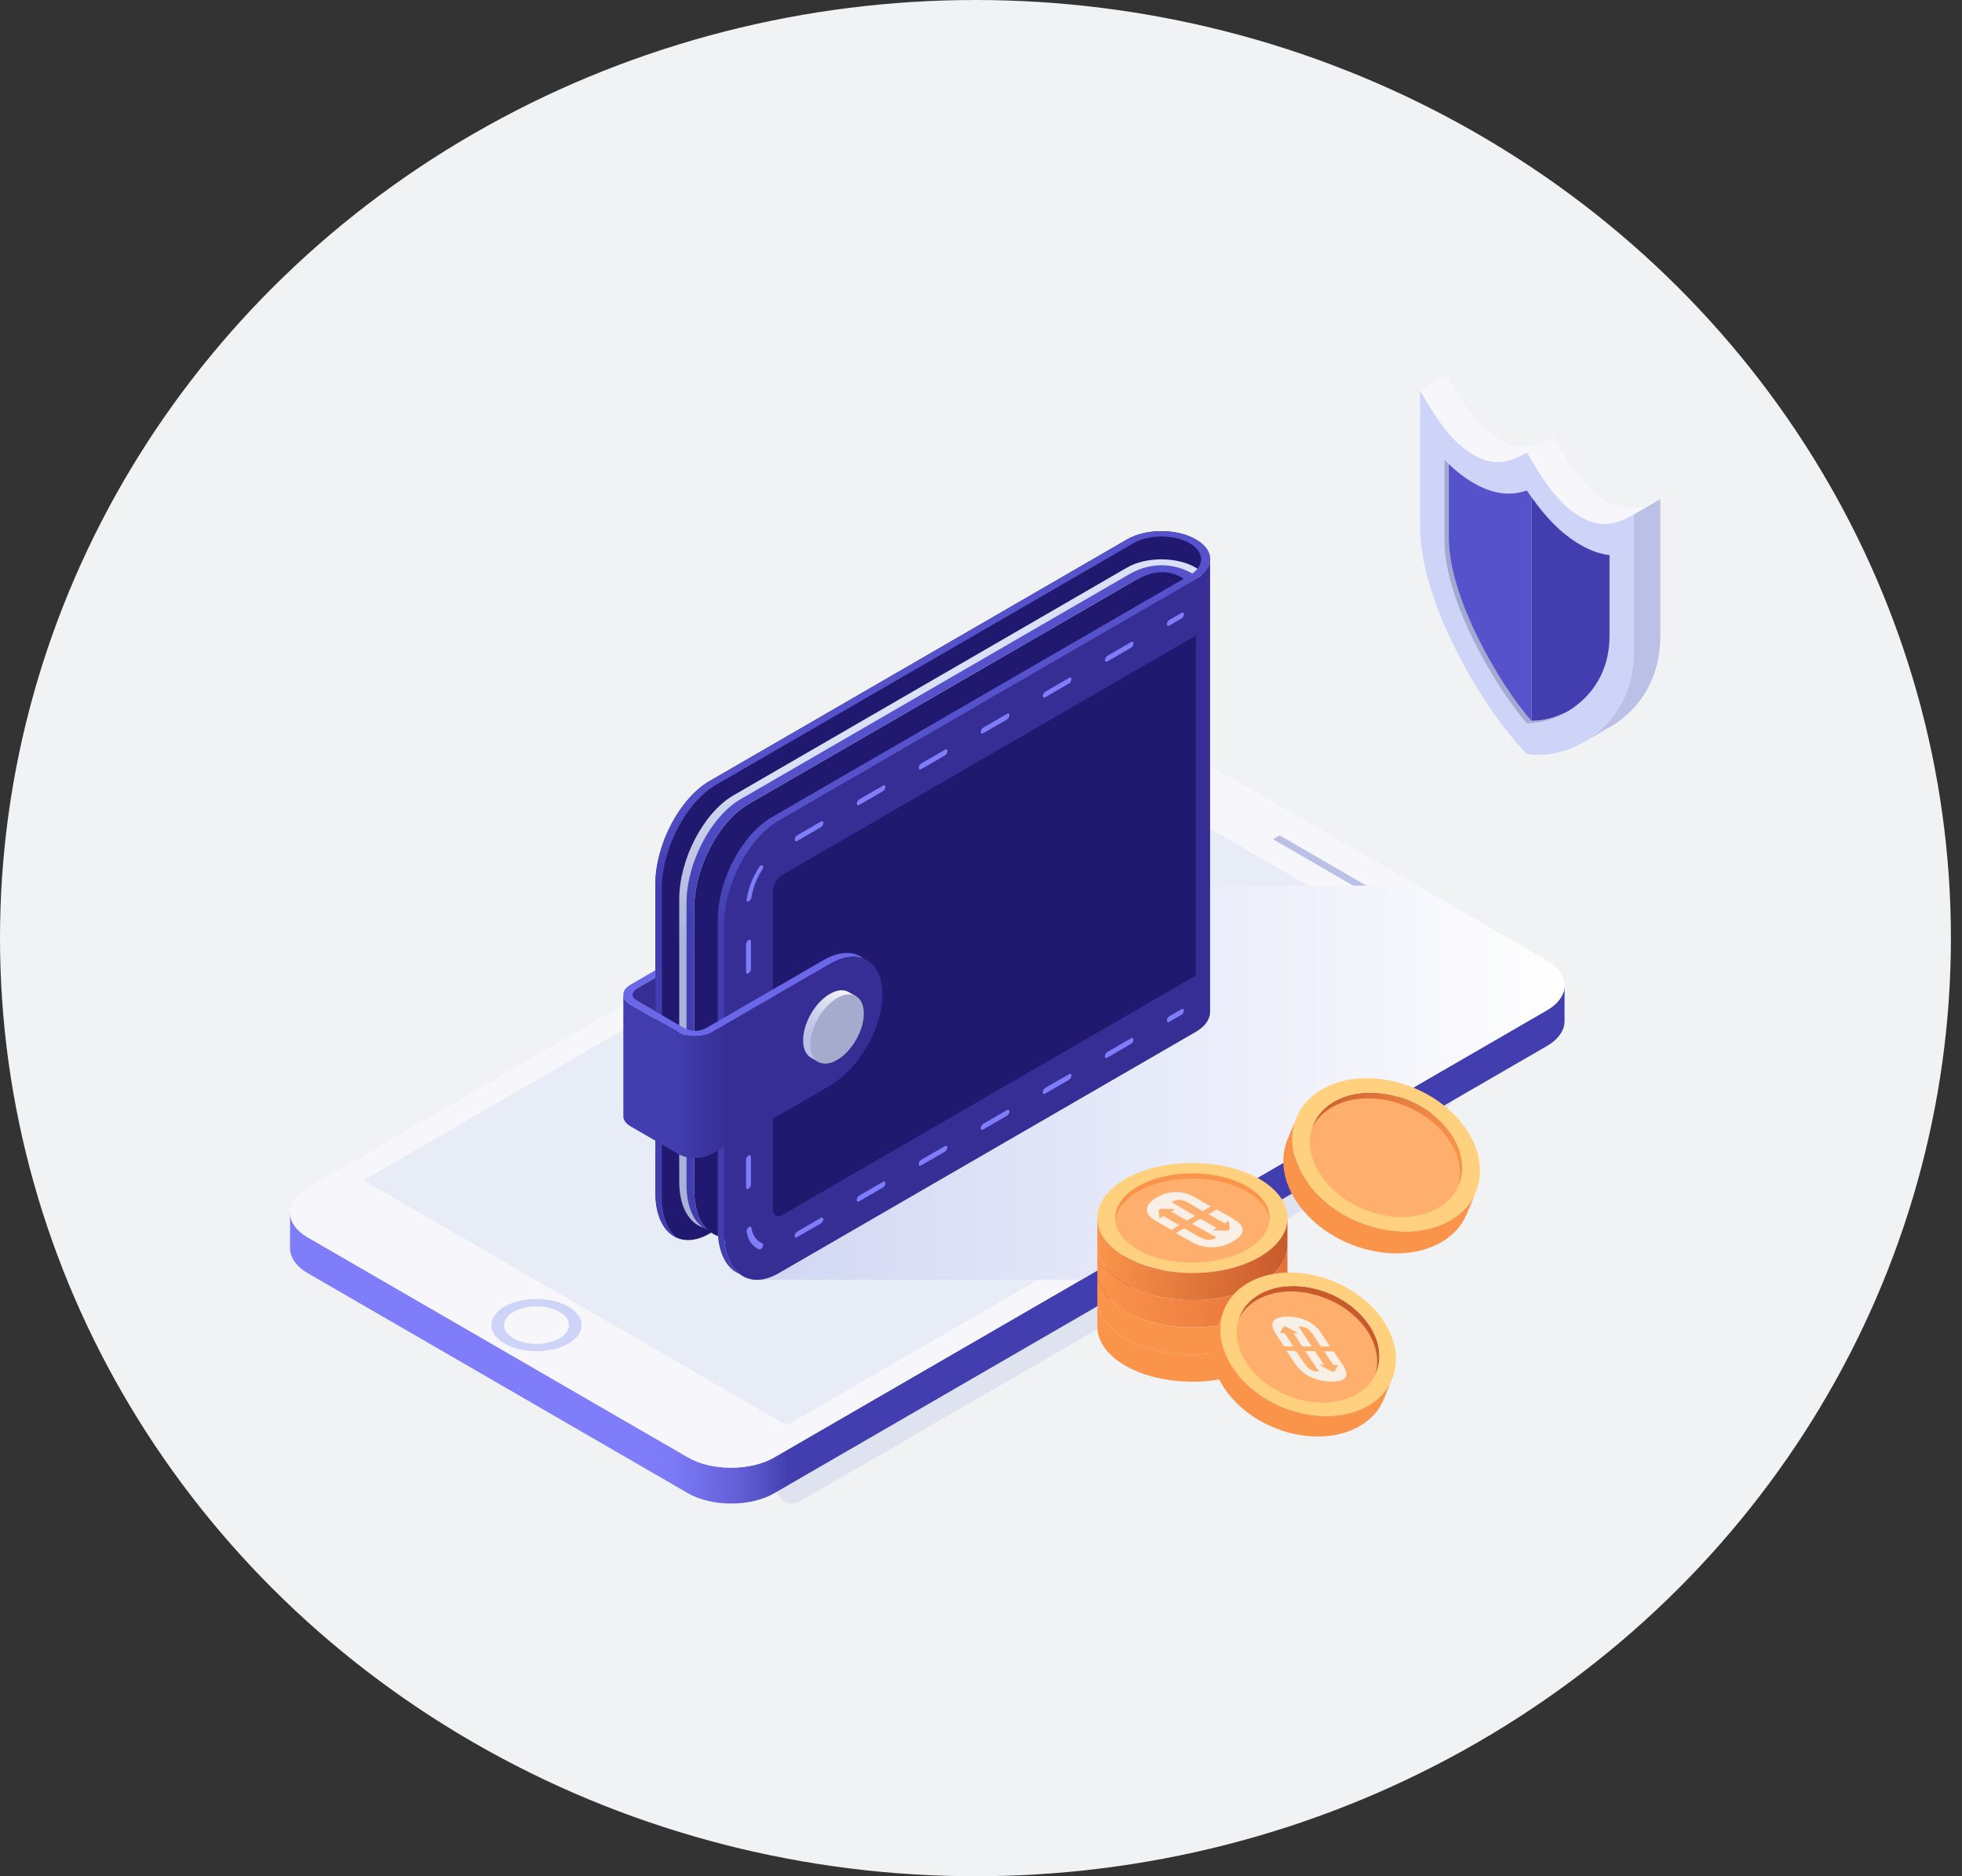<svg width="115" height="110" viewBox="0 0 115 110" fill="none" xmlns="http://www.w3.org/2000/svg">
<rect x="0" y="0" width="115" height="110" fill="#333333" stroke="none"/>
<ellipse cx="57.175" cy="55" rx="57.175" ry="55" fill="#F1F2F4"/>
<path style="mix-blend-mode:multiply" opacity="0.4" d="M68.415 44.421C68.277 44.341 68.12 44.299 67.96 44.299C67.031 44.299 66.701 45.528 67.505 45.993L83.093 55.018C86.915 57.231 86.915 62.748 83.093 64.96L45.973 86.449C45.17 86.915 45.5 88.144 46.428 88.143C46.588 88.143 46.745 88.101 46.883 88.021L81.852 67.778C87.84 64.312 87.84 55.667 81.852 52.2L68.415 44.421Z" fill="#C4CAE9"/>
<path d="M17.003 71.048V71.078C17.003 71.068 17.003 71.058 17.003 71.048ZM91.702 57.754C91.702 57.76 91.702 57.764 91.702 57.769C91.702 57.774 91.704 57.754 91.702 57.754ZM90.662 59.231L45.379 85.446C43.99 86.25 41.717 86.25 40.328 85.446L18.042 72.546C17.35 72.145 17.003 71.618 17.001 71.089V73.163C16.993 73.7 17.339 74.237 18.042 74.645L40.328 87.546C41.717 88.349 43.99 88.35 45.379 87.546L90.662 61.331C91.357 60.926 91.704 60.399 91.704 59.869V57.77C91.704 58.3 91.357 58.83 90.662 59.231Z" fill="url(#paint0_linear_16733_36119)"/>
<path d="M45.378 85.446C43.989 86.25 41.717 86.25 40.328 85.446L18.042 72.546C16.653 71.742 16.653 70.427 18.042 69.623L63.325 43.408C64.714 42.604 66.986 42.604 68.375 43.408L90.662 56.309C92.051 57.113 92.051 58.428 90.662 59.231L45.378 85.446Z" fill="#F6F6FB"/>
<path d="M46.113 83.56L21.303 69.198L63.917 44.528L88.727 58.891L46.113 83.56Z" fill="#E8ECF7"/>
<path d="M75.004 48.977L81.04 52.472L80.652 52.696L74.615 49.202L75.004 48.977Z" fill="#BBC0E6"/>
<path d="M33.316 76.605C32.283 76.008 30.609 76.008 29.576 76.605C28.544 77.203 28.544 78.172 29.576 78.77C30.609 79.368 32.283 79.368 33.316 78.77C34.349 78.173 34.349 77.203 33.316 76.605ZM32.792 78.467C32.049 78.897 30.844 78.897 30.1 78.467C29.357 78.037 29.358 77.34 30.1 76.91C30.843 76.48 32.049 76.48 32.792 76.91C33.535 77.34 33.535 78.041 32.792 78.466V78.467Z" fill="#CED3F8"/>
<path style="mix-blend-mode:multiply" d="M44.446 54.338V75.033H63.365L90.658 59.231C92.047 58.428 92.047 57.113 90.658 56.309L83.084 51.924H48.614L44.446 54.338Z" fill="url(#paint1_linear_16733_36119)"/>
<path d="M41.596 45.788L66.055 31.627C67.168 30.98 68.973 30.98 70.086 31.627C70.798 32.039 71.055 32.615 70.854 33.145L66.055 58.164L41.596 72.32C39.839 73.337 38.415 72.258 38.415 69.909V51.882C38.415 49.534 39.839 46.805 41.596 45.788Z" fill="#20196F"/>
<path d="M42.995 46.626L66.055 33.278C67.168 32.631 68.973 32.631 70.087 33.278C70.799 33.69 70.285 34.558 70.087 35.089L66.055 58.314L42.992 71.665C41.235 72.682 39.812 71.603 39.812 69.254V52.724C39.812 50.375 41.237 47.646 42.995 46.626Z" fill="url(#paint2_linear_16733_36119)"/>
<path d="M41.175 71.736L41.165 71.72C41.118 71.646 41.076 71.568 41.037 71.489C41.032 71.479 41.027 71.469 41.023 71.46C40.985 71.379 40.95 71.298 40.918 71.207L40.905 71.169C40.874 71.081 40.847 70.988 40.824 70.892C40.824 70.878 40.817 70.864 40.813 70.849C40.79 70.752 40.77 70.651 40.753 70.546C40.753 70.533 40.753 70.518 40.747 70.504C40.731 70.396 40.717 70.285 40.709 70.169V70.139C40.701 70.017 40.696 69.896 40.696 69.763V53.231C40.696 50.883 42.12 48.154 43.877 47.137L66.525 34.026C67.413 33.514 68.427 33.185 69.57 33.976C69.683 34.057 69.925 34.051 70.094 34.036V48.862L68.338 58.011L43.877 72.171C42.94 72.714 42.1 72.657 41.515 72.134C41.385 72.017 41.271 71.883 41.175 71.736Z" fill="#20196F"/>
<path d="M43.421 46.846L66.249 33.631C67.573 32.903 68.999 32.998 70.197 33.813C70.572 34.069 69.66 34.116 69.414 33.953C68.643 33.443 67.743 33.346 66.52 34.026L43.872 47.137C42.115 48.154 40.691 50.883 40.691 53.231V69.763C40.691 70.858 41.002 71.677 41.51 72.136C40.739 71.807 40.239 70.862 40.239 69.472V52.941C40.239 50.593 41.664 47.863 43.421 46.846Z" fill="url(#paint3_linear_16733_36119)"/>
<path d="M45.626 48.122L70.093 33.962C70.649 33.638 70.928 33.217 70.928 32.795V59.327C70.928 59.749 70.649 60.172 70.093 60.494L45.626 74.655C43.87 75.671 42.445 74.591 42.445 72.243V54.217C42.447 51.868 43.871 49.136 45.626 48.122Z" fill="#362E94"/>
<path d="M68.397 36.592C68.397 36.684 68.461 36.72 68.54 36.673L69.252 36.261C69.294 36.234 69.329 36.197 69.353 36.154C69.378 36.111 69.392 36.063 69.395 36.013C69.395 35.922 69.332 35.885 69.252 35.932L68.54 36.344C68.499 36.372 68.464 36.408 68.439 36.451C68.415 36.494 68.4 36.543 68.397 36.592ZM55.535 44.035C55.535 43.944 55.471 43.907 55.393 43.954L53.994 44.764C53.953 44.791 53.918 44.828 53.893 44.871C53.868 44.914 53.854 44.962 53.851 45.012C53.851 45.102 53.915 45.14 53.994 45.093L55.393 44.283C55.434 44.256 55.468 44.219 55.493 44.176C55.518 44.133 55.532 44.085 55.535 44.035ZM51.901 46.14C51.901 46.049 51.837 46.012 51.758 46.059L50.36 46.869C50.319 46.896 50.285 46.932 50.26 46.974C50.236 47.016 50.221 47.063 50.218 47.112C50.218 47.203 50.281 47.241 50.36 47.193L51.758 46.383C51.799 46.357 51.833 46.321 51.858 46.279C51.882 46.236 51.897 46.189 51.9 46.14H51.901ZM53.85 68.244C53.85 68.335 53.913 68.372 53.992 68.325L55.39 67.515C55.431 67.489 55.465 67.453 55.49 67.41C55.515 67.368 55.529 67.321 55.532 67.272C55.532 67.181 55.469 67.144 55.39 67.191L53.992 68.001C53.951 68.028 53.916 68.063 53.891 68.105C53.866 68.147 53.852 68.195 53.848 68.244H53.85ZM57.483 66.139C57.483 66.229 57.547 66.267 57.626 66.22L59.025 65.41C59.066 65.383 59.101 65.346 59.125 65.303C59.15 65.26 59.164 65.212 59.167 65.162C59.167 65.071 59.103 65.034 59.025 65.081L57.626 65.891C57.585 65.918 57.55 65.955 57.525 65.998C57.5 66.041 57.486 66.089 57.483 66.139ZM66.446 37.72C66.446 37.629 66.383 37.592 66.304 37.639L64.906 38.449C64.864 38.476 64.829 38.512 64.805 38.555C64.78 38.599 64.765 38.647 64.763 38.697C64.763 38.787 64.827 38.824 64.906 38.778L66.304 37.968C66.345 37.94 66.379 37.903 66.403 37.86C66.427 37.817 66.44 37.769 66.442 37.72H66.446ZM64.755 61.929C64.755 62.02 64.819 62.057 64.898 62.01L66.296 61.2C66.338 61.173 66.372 61.136 66.397 61.093C66.421 61.05 66.436 61.002 66.438 60.952C66.438 60.861 66.374 60.824 66.296 60.871L64.898 61.681C64.856 61.708 64.822 61.744 64.797 61.788C64.772 61.831 64.758 61.879 64.755 61.929ZM62.807 39.825C62.807 39.734 62.743 39.697 62.664 39.744L61.266 40.554C61.225 40.581 61.191 40.616 61.166 40.658C61.141 40.701 61.127 40.748 61.123 40.797C61.123 40.888 61.187 40.925 61.266 40.878L62.664 40.068C62.705 40.041 62.739 40.005 62.764 39.963C62.789 39.921 62.803 39.874 62.807 39.825ZM61.119 64.034C61.119 64.125 61.183 64.162 61.262 64.115L62.66 63.305C62.702 63.278 62.736 63.241 62.761 63.198C62.786 63.155 62.8 63.107 62.803 63.057C62.803 62.967 62.739 62.929 62.66 62.976L61.262 63.786C61.22 63.813 61.186 63.85 61.161 63.893C61.136 63.936 61.122 63.984 61.119 64.034ZM59.171 41.93C59.171 41.84 59.107 41.802 59.028 41.849L57.63 42.659C57.589 42.686 57.554 42.723 57.529 42.766C57.505 42.809 57.49 42.857 57.487 42.907C57.487 42.998 57.551 43.035 57.63 42.988L59.028 42.178C59.07 42.151 59.104 42.114 59.129 42.071C59.154 42.028 59.168 41.98 59.171 41.93ZM43.73 59.57V61.189C43.73 61.281 43.793 61.317 43.872 61.27C43.914 61.243 43.949 61.207 43.974 61.164C43.998 61.121 44.013 61.072 44.015 61.023V59.403C44.015 59.312 43.952 59.275 43.872 59.322C43.831 59.349 43.796 59.386 43.771 59.429C43.746 59.472 43.732 59.52 43.73 59.57ZM43.73 63.78V65.4C43.73 65.491 43.793 65.528 43.872 65.481C43.914 65.454 43.949 65.417 43.974 65.374C43.998 65.331 44.013 65.282 44.015 65.233V63.614C44.015 63.522 43.952 63.486 43.872 63.532C43.831 63.559 43.796 63.596 43.771 63.639C43.746 63.682 43.732 63.731 43.73 63.78ZM43.73 55.36V56.979C43.73 57.071 43.793 57.107 43.872 57.06C43.914 57.033 43.949 56.997 43.974 56.953C43.998 56.91 44.013 56.862 44.015 56.812V55.193C44.015 55.102 43.952 55.065 43.872 55.112C43.831 55.139 43.796 55.176 43.771 55.219C43.746 55.263 43.732 55.311 43.73 55.361V55.36ZM50.212 70.349C50.212 70.44 50.276 70.477 50.354 70.43L51.753 69.62C51.794 69.593 51.829 69.557 51.854 69.514C51.879 69.471 51.893 69.422 51.896 69.373C51.896 69.282 51.832 69.245 51.753 69.291L50.354 70.101C50.313 70.128 50.278 70.165 50.254 70.208C50.229 70.251 50.215 70.299 50.212 70.349ZM43.73 67.988V69.607C43.73 69.699 43.793 69.736 43.872 69.688C43.913 69.662 43.948 69.626 43.973 69.584C43.997 69.542 44.012 69.494 44.015 69.445V67.826C44.015 67.735 43.952 67.698 43.872 67.745C43.831 67.772 43.797 67.808 43.772 67.85C43.747 67.893 43.733 67.941 43.73 67.99V67.988ZM48.264 48.245C48.264 48.155 48.2 48.118 48.121 48.165L46.723 48.974C46.681 49.001 46.647 49.038 46.622 49.081C46.597 49.124 46.583 49.172 46.58 49.222C46.58 49.313 46.644 49.35 46.723 49.303L48.121 48.493C48.162 48.466 48.197 48.43 48.222 48.387C48.247 48.344 48.261 48.295 48.264 48.245ZM46.576 72.454C46.576 72.546 46.64 72.583 46.719 72.535L48.117 71.725C48.158 71.699 48.192 71.663 48.217 71.621C48.242 71.579 48.256 71.531 48.26 71.482C48.26 71.391 48.196 71.355 48.117 71.401L46.719 72.211C46.678 72.238 46.643 72.273 46.619 72.316C46.594 72.358 46.579 72.405 46.576 72.454ZM43.763 72.206C43.849 72.728 44.111 73.096 44.499 73.248C44.514 73.253 44.531 73.254 44.546 73.251C44.562 73.249 44.577 73.243 44.59 73.234C44.638 73.204 44.676 73.162 44.7 73.112C44.751 73.012 44.742 72.912 44.682 72.89C44.346 72.759 44.117 72.438 44.043 71.986C44.029 71.905 43.956 71.886 43.881 71.948C43.842 71.978 43.811 72.017 43.79 72.062C43.769 72.107 43.76 72.157 43.763 72.206V72.206ZM44.685 50.977C44.745 50.883 44.753 50.774 44.703 50.734C44.653 50.693 44.564 50.734 44.502 50.828C44.124 51.4 43.872 52.046 43.763 52.724C43.749 52.822 43.8 52.877 43.878 52.848C43.887 52.845 43.895 52.841 43.903 52.836C43.94 52.812 43.972 52.78 43.996 52.742C44.02 52.705 44.036 52.663 44.044 52.619C44.138 52.032 44.357 51.472 44.685 50.977V50.977ZM68.397 59.824C68.397 59.915 68.461 59.951 68.54 59.904L69.252 59.492C69.293 59.465 69.328 59.429 69.353 59.387C69.377 59.345 69.392 59.297 69.395 59.249C69.395 59.157 69.332 59.12 69.252 59.168L68.54 59.58C68.499 59.606 68.465 59.642 68.44 59.685C68.415 59.727 68.401 59.775 68.397 59.824Z" fill="#807DFB"/>
<path d="M70.093 57.194V37.262L45.826 51.307C45.534 51.477 45.298 51.929 45.298 52.32V70.839C45.298 71.229 45.534 71.405 45.826 71.243L70.093 57.194Z" fill="#20196F"/>
<path d="M42.447 72.243L42.066 72.023C42.066 73.429 42.577 74.379 43.358 74.695C42.8 74.258 42.447 73.407 42.447 72.243ZM38.415 51.831V69.909L38.795 70.129V52.103C38.795 49.755 40.22 47.025 41.976 46.008L42.021 45.983L66.437 31.848C67.346 31.321 68.82 31.321 69.729 31.848C70.638 32.374 70.618 33.216 69.71 33.742L45.25 47.903C43.492 48.92 42.068 51.597 42.068 53.945V72.023L42.448 72.243V54.217C42.448 51.869 43.873 49.139 45.629 48.122L45.674 48.096L70.093 33.962C71.211 33.314 71.228 32.275 70.11 31.627C68.991 30.98 67.179 30.98 66.062 31.627L41.596 45.788C39.839 46.805 38.415 49.482 38.415 51.831ZM38.795 70.129L38.415 69.908C38.415 71.314 38.925 72.264 39.712 72.58C39.145 72.144 38.795 71.293 38.795 70.129V70.129Z" fill="url(#paint4_linear_16733_36119)"/>
<path d="M36.95 57.733L38.416 56.884V57.325L38.117 57.5L37.334 57.953C36.991 58.151 36.99 58.473 37.334 58.671L39.341 59.833L40.125 60.287C40.317 60.385 40.529 60.436 40.745 60.436C40.96 60.436 41.172 60.385 41.364 60.287L42.149 59.833L43.771 58.894L48.263 56.293C49.212 55.744 50.059 55.749 50.626 56.202C50.089 55.991 49.398 56.076 48.643 56.514L41.745 60.507C41.193 60.827 40.297 60.827 39.745 60.507L36.953 58.888C36.398 58.571 36.398 58.053 36.95 57.733Z" fill="#6B67E9"/>
<path d="M36.95 58.891L39.742 60.51C40.294 60.83 41.19 60.83 41.742 60.51L48.64 56.517C50.344 55.531 51.725 56.33 51.725 58.298C51.725 60.266 50.344 62.67 48.64 63.655L47.17 64.506L41.742 67.649C41.19 67.972 40.294 67.972 39.742 67.649L36.95 66.029C36.677 65.867 36.539 65.663 36.536 65.456V58.312C36.536 58.522 36.674 58.731 36.95 58.891Z" fill="url(#paint5_linear_16733_36119)"/>
<path d="M37.33 57.953L38.416 57.325V59.3L37.33 58.671C36.986 58.473 36.986 58.152 37.33 57.953Z" fill="#362E94"/>
<path d="M47.072 60.992C47.072 59.99 47.774 58.772 48.64 58.271C49.086 58.012 49.487 57.997 49.77 58.178L50.195 58.421L50.098 58.583C50.171 58.77 50.206 58.97 50.203 59.171C50.203 60.173 49.502 61.392 48.636 61.892C48.458 62.001 48.26 62.071 48.053 62.099L47.968 62.261L47.543 62.018C47.252 61.852 47.072 61.499 47.072 60.992Z" fill="url(#paint6_linear_16733_36119)"/>
<path d="M50.633 59.423C50.633 58.421 49.931 58.015 49.066 58.516C48.202 59.016 47.499 60.236 47.499 61.238C47.499 62.24 48.201 62.646 49.066 62.145C49.932 61.644 50.633 60.425 50.633 59.423Z" fill="#A5ABCC"/>
<path d="M84.504 65.808C83.866 65.168 83.091 64.683 82.238 64.391C80.837 63.905 79.31 63.933 78.186 64.587C77.645 64.888 77.219 65.36 76.975 65.931L76.446 67.215C76.69 66.645 77.116 66.172 77.657 65.871C78.384 65.447 79.29 65.284 80.217 65.357C81.635 65.474 82.965 66.088 83.975 67.092C85.114 68.252 85.444 69.653 84.986 70.763L85.515 69.479C85.973 68.369 85.643 66.968 84.504 65.808Z" fill="url(#paint7_linear_16733_36119)"/>
<path d="M84.363 66.15C86.05 67.869 85.962 70.117 84.166 71.165C82.37 72.213 79.54 71.664 77.849 69.944C76.159 68.223 76.25 65.977 78.046 64.928C79.841 63.88 82.675 64.43 84.363 66.15Z" fill="#FFAF6D"/>
<path d="M86.504 69.887C86.327 70.315 86.15 70.743 85.975 71.171C85.704 71.831 85.205 72.406 84.485 72.826C82.271 74.116 78.79 73.444 76.711 71.325C75.307 69.896 74.9 68.174 75.463 66.809C75.639 66.381 75.815 65.953 75.992 65.524C75.427 66.89 75.837 68.612 77.24 70.041C79.319 72.16 82.801 72.832 85.014 71.542C85.735 71.122 86.233 70.546 86.504 69.887Z" fill="url(#paint8_linear_16733_36119)"/>
<path d="M85.256 65.37C87.335 67.488 87.228 70.252 85.014 71.542C82.8 72.833 79.319 72.16 77.239 70.041C75.16 67.922 75.268 65.159 77.482 63.869C79.695 62.579 83.174 63.251 85.256 65.37ZM77.989 69.603C79.676 71.322 82.511 71.87 84.306 70.822C86.101 69.775 86.19 67.526 84.503 65.807C82.815 64.088 79.981 63.54 78.185 64.587C76.389 65.634 76.301 67.883 77.989 69.603Z" fill="#FFD07D"/>
<path d="M89.503 26.524C90.435 28.143 91.339 29.54 92.636 30.291C93.855 30.997 94.769 30.73 95.769 30.151V38.148C95.769 42.73 91.841 44.625 89.504 44.2C87.166 41.921 83.238 35.476 83.238 30.893V22.897C84.171 24.516 85.075 25.913 86.372 26.664C87.59 27.369 88.507 27.103 89.503 26.524Z" fill="#CED3F8"/>
<path d="M91.934 41.682C91.127 42.178 90.239 42.42 89.503 42.411L89.761 42.261C90.421 42.27 91.198 42.078 91.934 41.682Z" fill="#ABB2DA"/>
<path d="M84.925 27.209V31.572C84.925 35.012 87.841 40.065 89.761 42.259L89.502 42.409C87.584 40.214 84.667 35.161 84.667 31.721V26.955C84.751 27.043 84.839 27.125 84.925 27.209Z" fill="#A3A9D0"/>
<path d="M97.317 37.251C97.317 39.837 96.066 41.568 94.556 42.508L94.531 42.523C94.442 42.578 94.352 42.63 94.261 42.679L93.007 43.408C94.517 42.468 95.768 40.736 95.768 38.151V30.151L97.316 29.254L97.317 37.251Z" fill="#BBC0E6"/>
<path d="M84.786 22C85.719 23.619 86.623 25.016 87.92 25.767C89.138 26.473 90.052 26.206 91.052 25.627L89.502 26.524C88.503 27.103 87.59 27.37 86.37 26.664C85.073 25.913 84.169 24.517 83.236 22.897L84.786 22Z" fill="#F6F6FB"/>
<path d="M94.185 29.395C95.405 30.101 96.319 29.834 97.318 29.255L95.769 30.152C94.769 30.731 93.855 30.997 92.636 30.291C91.339 29.54 90.435 28.144 89.503 26.524L91.052 25.628C91.984 27.247 92.888 28.644 94.185 29.395Z" fill="#F6F6FB"/>
<path d="M92.636 31.943C93.264 32.307 93.827 32.489 94.339 32.544V37.317C94.339 39.435 93.232 40.883 91.935 41.678C91.198 42.074 90.421 42.266 89.762 42.256V29.138C90.538 30.243 91.462 31.267 92.636 31.943Z" fill="#423EAF"/>
<path d="M86.371 28.319C87.637 29.052 88.636 29.048 89.5 28.756C89.499 28.759 89.499 28.761 89.5 28.763C89.58 28.889 89.671 29.013 89.758 29.138V42.26C87.839 40.065 84.922 35.012 84.923 31.572V27.209C85.359 27.637 85.845 28.01 86.371 28.319Z" fill="#5652CC"/>
<path d="M64.319 71.41C64.319 70.585 64.863 69.759 65.951 69.129C67.04 68.499 68.466 68.184 69.892 68.184C71.318 68.184 72.743 68.5 73.832 69.129C74.92 69.758 75.463 70.586 75.463 71.41C75.463 72.233 74.92 73.061 73.832 73.691C72.743 74.32 71.318 74.635 69.892 74.635C68.466 74.635 67.04 74.321 65.952 73.691C64.864 73.06 64.324 72.235 64.319 71.41Z" fill="#FFD07D"/>
<path d="M73.832 73.69C72.744 74.321 71.318 74.635 69.892 74.635C68.466 74.635 67.04 74.321 65.952 73.69C64.864 73.06 64.32 72.233 64.319 71.41V73.002C64.319 73.828 64.864 74.653 65.952 75.283C67.041 75.913 68.466 76.228 69.892 76.228C71.318 76.228 72.744 75.913 73.832 75.283C74.919 74.653 75.464 73.826 75.463 73.002V71.41C75.468 72.235 74.92 73.062 73.832 73.69Z" fill="url(#paint9_linear_16733_36119)"/>
<path d="M73.832 75.283C72.744 75.914 71.318 76.228 69.892 76.228C68.466 76.228 67.04 75.914 65.952 75.283C64.864 74.652 64.32 73.826 64.319 73.002V74.595C64.319 75.42 64.864 76.246 65.952 76.876C67.041 77.505 68.466 77.82 69.892 77.82C71.318 77.82 72.744 77.505 73.832 76.876C74.919 76.246 75.464 75.418 75.463 74.595V73.002C75.468 73.828 74.92 74.653 73.832 75.283Z" fill="url(#paint10_linear_16733_36119)"/>
<path d="M73.832 76.876C72.744 77.507 71.318 77.821 69.892 77.821C68.466 77.821 67.04 77.507 65.952 76.876C64.864 76.245 64.32 75.418 64.319 74.595V76.188C64.319 77.013 64.864 77.838 65.952 78.468C67.041 79.098 68.466 79.413 69.892 79.413C71.318 79.413 72.744 79.099 73.832 78.468C74.919 77.838 75.464 77.011 75.463 76.188V74.595C75.468 75.42 74.92 76.246 73.832 76.876Z" fill="url(#paint11_linear_16733_36119)"/>
<path d="M73.832 78.468C72.744 79.099 71.318 79.413 69.892 79.413C68.466 79.413 67.04 79.099 65.952 78.468C64.864 77.838 64.32 77.011 64.319 76.188V77.78C64.319 78.605 64.864 79.431 65.952 80.061C67.041 80.691 68.466 81.006 69.892 81.006C71.318 81.006 72.744 80.691 73.832 80.061C74.919 79.431 75.464 78.603 75.463 77.779V76.188C75.468 77.013 74.92 77.839 73.832 78.468Z" fill="url(#paint12_linear_16733_36119)"/>
<path d="M66.691 73.262C67.575 73.773 68.733 74.03 69.891 74.03C71.049 74.03 72.207 73.773 73.091 73.262C73.906 72.79 74.344 72.183 74.407 71.562C74.344 70.944 73.906 70.337 73.091 69.862C72.207 69.35 71.049 69.094 69.891 69.094C68.733 69.094 67.575 69.35 66.69 69.862C65.876 70.334 65.438 70.941 65.375 71.562C65.438 72.183 65.876 72.79 66.691 73.262Z" fill="#FFAF6D"/>
<path d="M66.691 69.868C67.579 69.356 68.733 69.101 69.892 69.101C71.051 69.101 72.208 69.356 73.091 69.868C73.907 70.34 74.345 70.947 74.408 71.568C74.414 71.517 74.417 71.465 74.417 71.413C74.417 70.743 73.976 70.072 73.091 69.561C72.207 69.05 71.05 68.793 69.892 68.793C68.734 68.793 67.576 69.049 66.691 69.561C65.807 70.074 65.366 70.743 65.366 71.413C65.366 71.465 65.37 71.517 65.376 71.568C65.439 70.947 65.876 70.34 66.691 69.868Z" fill="url(#paint13_linear_16733_36119)"/>
<path d="M79.723 77.036C79.126 76.437 78.4 75.983 77.6 75.709C76.29 75.251 74.86 75.281 73.805 75.893C73.299 76.175 72.901 76.617 72.674 77.151L72.179 78.352C72.406 77.819 72.804 77.377 73.309 77.095C73.993 76.697 74.837 76.545 75.705 76.614C77.031 76.722 78.277 77.295 79.223 78.233C80.289 79.32 80.596 80.632 80.17 81.671L80.665 80.469C81.097 79.433 80.788 78.122 79.723 77.036Z" fill="url(#paint14_linear_16733_36119)"/>
<path d="M79.592 77.353C81.171 78.963 81.087 81.069 79.407 82.049C77.726 83.03 75.073 82.517 73.493 80.908C71.912 79.299 71.995 77.192 73.677 76.212C75.359 75.232 78.011 75.746 79.592 77.353Z" fill="#FFAF6D"/>
<path d="M81.594 80.854C81.429 81.255 81.264 81.656 81.099 82.057C80.845 82.674 80.379 83.213 79.704 83.606C77.632 84.814 74.375 84.184 72.426 82.202C71.112 80.863 70.731 79.251 71.259 77.973C71.423 77.572 71.588 77.172 71.754 76.77C71.227 78.049 71.609 79.661 72.922 80.999C74.869 82.982 78.128 83.611 80.2 82.404C80.878 82.011 81.34 81.471 81.594 80.854Z" fill="url(#paint15_linear_16733_36119)"/>
<path d="M80.426 76.625C82.373 78.607 82.272 81.194 80.199 82.402C78.126 83.61 74.87 82.98 72.921 80.998C70.973 79.015 71.076 76.426 73.147 75.219C75.219 74.012 78.478 74.642 80.426 76.625ZM73.625 80.592C75.204 82.201 77.857 82.713 79.538 81.734C81.218 80.755 81.302 78.648 79.723 77.038C78.143 75.429 75.489 74.916 73.807 75.896C72.125 76.876 72.044 78.981 73.625 80.592Z" fill="#FFD07D"/>
<path d="M72.814 71.969C72.751 71.787 72.558 71.606 72.24 71.427L71.322 70.911L70.837 71.19L71.787 71.723L72.032 71.582L72.063 71.873L72.081 72.032C72.089 72.108 71.999 72.16 71.865 72.156L71.585 72.148L71.073 72.133L71.316 71.993L70.366 71.46L69.873 71.744L71.308 72.55C71.162 72.643 70.992 72.692 70.819 72.692C70.668 72.687 70.478 72.616 70.241 72.485L69.404 72.014L68.921 72.29L69.84 72.807C70.211 73.022 70.634 73.133 71.063 73.126C71.48 73.119 71.889 73.004 72.251 72.793C72.725 72.521 72.915 72.246 72.814 71.969Z" fill="#F8EFE7"/>
<path d="M69.701 70.543L70.501 71.008L70.966 70.732L70.082 70.218C69.799 70.047 69.485 69.939 69.16 69.899C68.674 69.85 68.186 69.966 67.767 70.228C67.411 70.439 67.227 70.665 67.217 70.903C67.208 71.142 67.391 71.37 67.77 71.591L68.654 72.104L69.116 71.83L68.201 71.3L67.966 71.439L67.936 71.15L67.919 70.992C67.911 70.916 67.998 70.865 68.126 70.869L68.397 70.877L68.889 70.891L68.651 71.032L69.568 71.562L70.042 71.28L68.671 70.483C68.817 70.388 68.987 70.339 69.159 70.343C69.352 70.368 69.537 70.436 69.701 70.543Z" fill="#F8EFE7"/>
<path d="M78.905 80.648C78.944 80.488 78.872 80.273 78.691 80.005L78.168 79.231L77.609 79.222L78.15 80.022L78.433 80.026L78.31 80.251L78.244 80.374C78.212 80.433 78.107 80.431 77.995 80.371L77.758 80.243L77.327 80.01L77.608 80.014L77.066 79.214L76.497 79.206L77.315 80.414C77.141 80.418 76.97 80.38 76.822 80.305C76.695 80.235 76.568 80.102 76.433 79.904L75.956 79.198L75.4 79.189L75.922 79.963C76.131 80.281 76.437 80.544 76.808 80.726C77.17 80.902 77.58 80.996 77.998 81.001C78.545 81.01 78.849 80.892 78.905 80.648Z" fill="#F8EFE7"/>
<path d="M76.967 78.26L77.414 78.945L77.955 78.946L77.461 78.189C77.305 77.943 77.092 77.728 76.833 77.557C76.442 77.311 75.963 77.182 75.469 77.191C75.055 77.19 74.781 77.273 74.651 77.442C74.52 77.611 74.56 77.856 74.772 78.181L75.267 78.937L75.804 78.939L75.291 78.157L75.018 78.156L75.141 77.933L75.207 77.811C75.24 77.753 75.34 77.753 75.449 77.812L75.676 77.935L76.091 78.16L75.815 78.158L76.329 78.941L76.881 78.943L76.114 77.769C76.288 77.763 76.459 77.802 76.605 77.879C76.757 77.981 76.88 78.111 76.967 78.26Z" fill="#F8EFE7"/>
<defs>
<linearGradient id="paint0_linear_16733_36119" x1="17.003" y1="72.952" x2="91.704" y2="72.952" gradientUnits="userSpaceOnUse">
<stop offset="0.27" stop-color="#807DFB"/>
<stop offset="0.3" stop-color="#7D7AF7"/>
<stop offset="0.32" stop-color="#7370EC"/>
<stop offset="0.35" stop-color="#6460D8"/>
<stop offset="0.38" stop-color="#4D4ABD"/>
<stop offset="0.39" stop-color="#423EAF"/>
</linearGradient>
<linearGradient id="paint1_linear_16733_36119" x1="44.446" y1="63.479" x2="91.703" y2="63.479" gradientUnits="userSpaceOnUse">
<stop stop-color="#D1D7F3"/>
<stop offset="0.77" stop-color="#F4F5FC"/>
<stop offset="1" stop-color="white"/>
</linearGradient>
<linearGradient id="paint2_linear_16733_36119" x1="66.409" y1="31.148" x2="42.369" y2="72.676" gradientUnits="userSpaceOnUse">
<stop offset="0.48" stop-color="#DAE0F5"/>
<stop offset="0.59" stop-color="#C5CCE9"/>
<stop offset="0.71" stop-color="#ABB2DA"/>
</linearGradient>
<linearGradient id="paint3_linear_16733_36119" x1="62.74" y1="29.483" x2="38.912" y2="70.645" gradientUnits="userSpaceOnUse">
<stop offset="0.44" stop-color="#5652CC"/>
<stop offset="0.53" stop-color="#524EC7"/>
<stop offset="0.64" stop-color="#4844B8"/>
<stop offset="0.68" stop-color="#423EAF"/>
</linearGradient>
<linearGradient id="paint4_linear_16733_36119" x1="62.791" y1="27.393" x2="37.395" y2="71.261" gradientUnits="userSpaceOnUse">
<stop offset="0.47" stop-color="#5652CC"/>
<stop offset="0.54" stop-color="#5450C9"/>
<stop offset="0.6" stop-color="#4D49BF"/>
<stop offset="0.66" stop-color="#423EAF"/>
</linearGradient>
<linearGradient id="paint5_linear_16733_36119" x1="51.725" y1="61.99" x2="36.536" y2="61.99" gradientUnits="userSpaceOnUse">
<stop offset="0.6" stop-color="#362E94"/>
<stop offset="0.73" stop-color="#3D38A4"/>
<stop offset="0.8" stop-color="#423EAF"/>
</linearGradient>
<linearGradient id="paint6_linear_16733_36119" x1="49.747" y1="58.162" x2="47.523" y2="62.004" gradientUnits="userSpaceOnUse">
<stop stop-color="#F6F6FB"/>
<stop offset="0.27" stop-color="#DDDFF2"/>
<stop offset="0.59" stop-color="#C4C8E9"/>
<stop offset="0.78" stop-color="#BBC0E6"/>
</linearGradient>
<linearGradient id="paint7_linear_16733_36119" x1="76.45" y1="67.41" x2="85.715" y2="67.41" gradientUnits="userSpaceOnUse">
<stop stop-color="#C85A2B"/>
<stop offset="1" stop-color="#FB944B"/>
</linearGradient>
<linearGradient id="paint8_linear_16733_36119" x1="23132.3" y1="7285.54" x2="22126.3" y2="6364.32" gradientUnits="userSpaceOnUse">
<stop stop-color="#C85A2B"/>
<stop offset="1" stop-color="#FB944B"/>
</linearGradient>
<linearGradient id="paint9_linear_16733_36119" x1="64.319" y1="73.819" x2="75.463" y2="73.819" gradientUnits="userSpaceOnUse">
<stop stop-color="#FB944B"/>
<stop offset="1" stop-color="#C85A2B"/>
</linearGradient>
<linearGradient id="paint10_linear_16733_36119" x1="64.319" y1="75.412" x2="75.463" y2="75.412" gradientUnits="userSpaceOnUse">
<stop stop-color="#FB944B"/>
<stop offset="1" stop-color="#E57139"/>
</linearGradient>
<linearGradient id="paint11_linear_16733_36119" x1="11597.8" y1="3648.22" x2="13135.8" y2="3648.22" gradientUnits="userSpaceOnUse">
<stop stop-color="#FB944B"/>
<stop offset="1" stop-color="#C85A2B"/>
</linearGradient>
<linearGradient id="paint12_linear_16733_36119" x1="11597.8" y1="3744.59" x2="13135.8" y2="3744.59" gradientUnits="userSpaceOnUse">
<stop stop-color="#FB944B"/>
<stop offset="1" stop-color="#E57139"/>
</linearGradient>
<linearGradient id="paint13_linear_16733_36119" x1="9549.99" y1="1893.3" x2="10564.5" y2="1893.3" gradientUnits="userSpaceOnUse">
<stop stop-color="#FB944B"/>
<stop offset="1" stop-color="#E57139"/>
</linearGradient>
<linearGradient id="paint14_linear_16733_36119" x1="9895.09" y1="4848.43" x2="10826.9" y2="4848.43" gradientUnits="userSpaceOnUse">
<stop stop-color="#C85A2B"/>
<stop offset="1" stop-color="#FB944B"/>
</linearGradient>
<linearGradient id="paint15_linear_16733_36119" x1="13047.2" y1="6200.21" x2="12165.5" y2="5392.81" gradientUnits="userSpaceOnUse">
<stop stop-color="#C85A2B"/>
<stop offset="1" stop-color="#FB944B"/>
</linearGradient>
</defs>
</svg>
